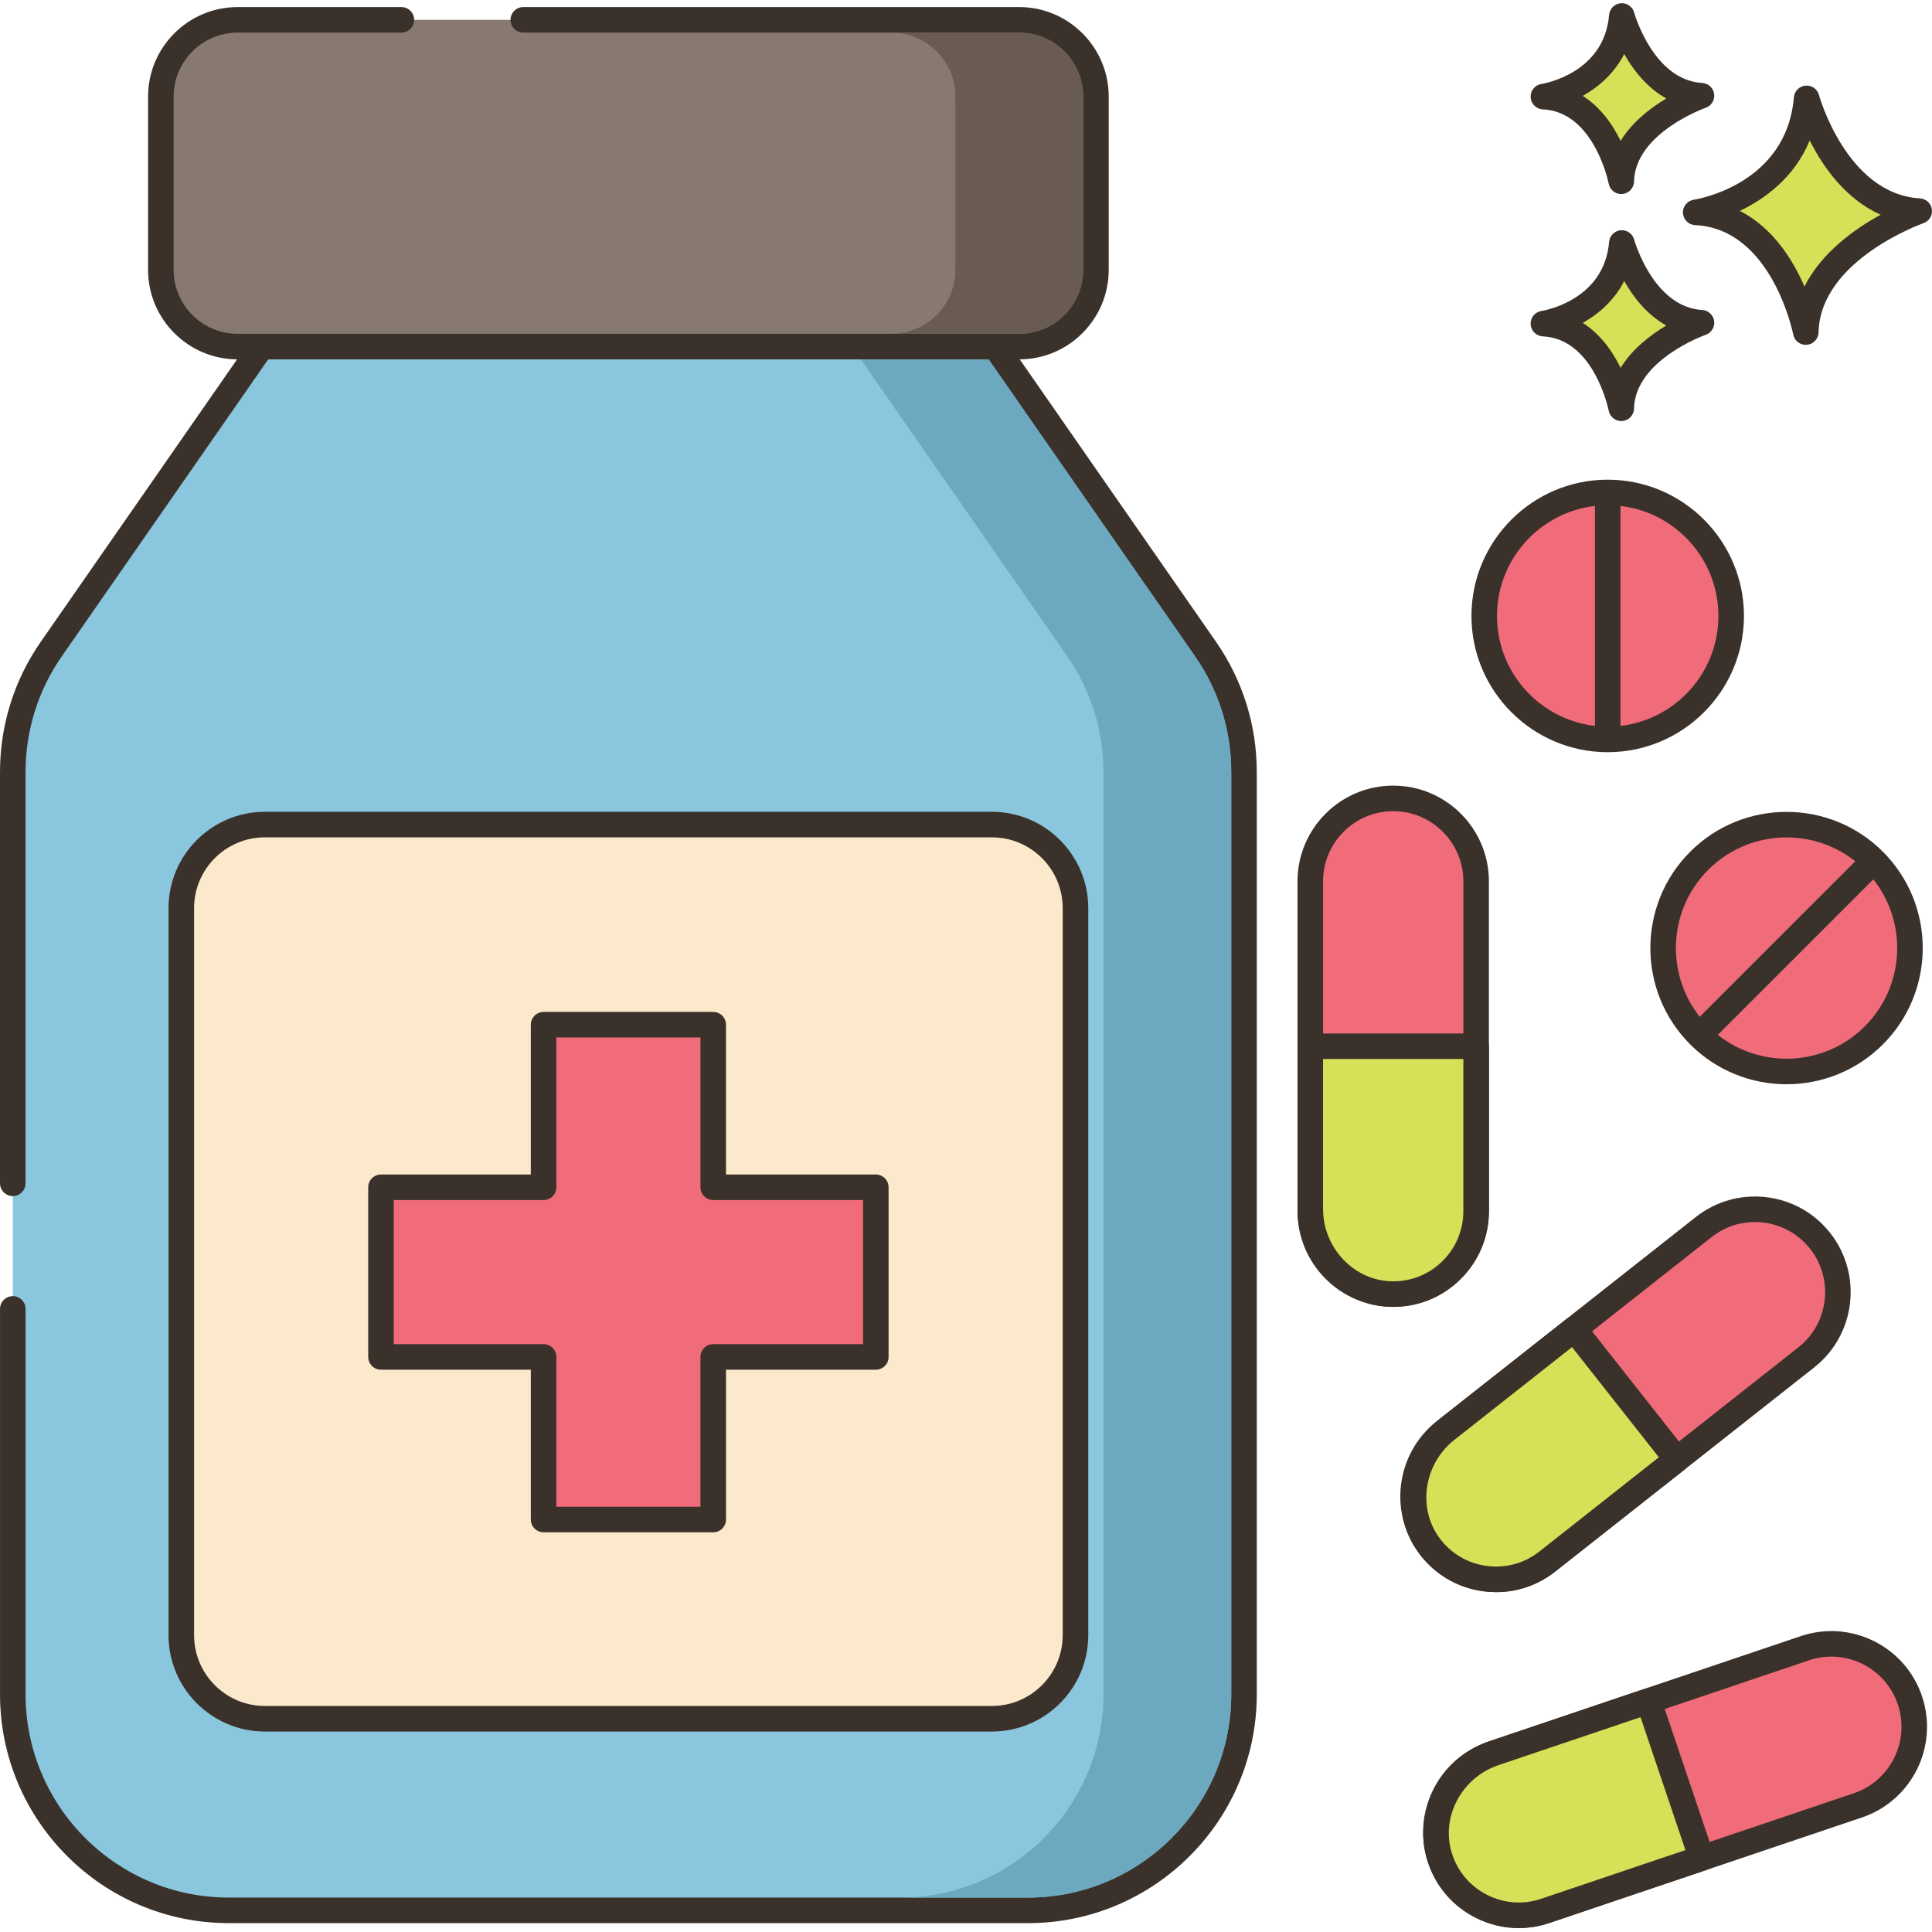 <?xml version="1.0" encoding="utf-8"?>
<!-- Generator: Adobe Illustrator 16.0.0, SVG Export Plug-In . SVG Version: 6.00 Build 0)  -->
<!DOCTYPE svg PUBLIC "-//W3C//DTD SVG 1.1//EN" "http://www.w3.org/Graphics/SVG/1.1/DTD/svg11.dtd">
<svg version="1.1" id="Layer_1" xmlns="http://www.w3.org/2000/svg" xmlns:xlink="http://www.w3.org/1999/xlink" x="0px" y="0px"
	 width="453px" height="453px" viewBox="0 0 453 453" enable-background="new 0 0 453 453" xml:space="preserve">
<path fill="#8AC6DD" d="M282.641,152.161l-49.263-70.883H61.306l-49.264,70.883c-5.904,8.482-9.043,18.556-9.043,28.89v216.219
	c0,27.985,22.666,50.654,50.631,50.654h187.423c27.966,0,50.636-22.669,50.636-50.654V181.051
	C291.685,170.717,288.545,160.644,282.641,152.161z"/>
<path fill="#3A312A" d="M285.098,150.449l-49.263-70.883c-0.558-0.804-1.479-1.283-2.457-1.283H61.306
	c-0.979,0-1.896,0.479-2.457,1.283L9.586,150.449C3.315,159.458,0,170.038,0,181.051v96.4c0,1.654,1.341,2.995,2.995,2.995
	c1.653,0,2.995-1.341,2.995-2.995v-96.4c0-9.781,2.944-19.179,8.513-27.182l48.37-69.596h168.938l48.369,69.596
	c5.569,8.003,8.514,17.401,8.514,27.182v216.219c0,26.276-21.371,47.659-47.637,47.659H53.63c-26.269,0-47.636-21.383-47.636-47.659
	v-90.363c0-1.657-1.346-2.995-2.995-2.995c-1.654,0-2.995,1.338-2.995,2.995v90.363c0,29.58,24.058,53.649,53.626,53.649h187.423
	c29.572,0,53.627-24.065,53.627-53.649V181.051C294.68,170.038,291.368,159.458,285.098,150.449z"/>
<path fill="#87796F" d="M238.967,4.65H55.717c-9.94,0-18.002,8.061-18.002,18.001v40.609c0,9.944,8.062,18.005,18.002,18.005h183.25
	c9.94,0,18.001-8.061,18.001-18.005V22.655C256.968,12.711,248.907,4.65,238.967,4.65z"/>
<path fill="#3A312A" d="M238.967,1.655H122.7c-1.653,0-2.995,1.341-2.995,2.995c0,1.657,1.342,2.995,2.995,2.995h116.267
	c8.275,0,15.01,6.735,15.01,15.006v40.609c0,8.279-6.734,15.01-15.01,15.01H55.717c-8.275,0-15.007-6.735-15.007-15.01V22.655
	c0-8.275,6.731-15.006,15.007-15.006h38.397c1.654,0,2.995-1.342,2.995-2.995c0-1.658-1.341-2.995-2.995-2.995H55.717
	c-11.579,0-20.997,9.418-20.997,20.997v40.609c0,11.578,9.418,20.997,20.997,20.997h183.25c11.578,0,20.996-9.418,20.996-20.997
	V22.655C259.963,11.077,250.545,1.655,238.967,1.655z"/>
<path fill="#6CA8BF" d="M280.184,153.865l-48.381-69.584h-29.951l48.382,69.584c5.568,8.007,8.505,17.413,8.505,27.194v216.208
	c0,26.276-21.363,47.659-47.641,47.659h29.951c26.277,0,47.641-21.383,47.641-47.659V181.059
	C288.69,171.278,285.753,161.872,280.184,153.865z"/>
<path fill="#695B51" d="M238.971,7.645H209.02c8.268,0,14.995,6.731,14.995,15.014v40.594c0,8.287-6.728,15.018-14.995,15.018
	h29.951c8.268,0,14.994-6.731,14.994-15.018V22.659C253.965,14.376,247.239,7.645,238.971,7.645z"/>
<path fill="#FCE8CB" d="M232.578,193.34H62.105c-10.822,0-19.593,8.771-19.593,19.593v170.474c0,10.818,8.771,19.589,19.593,19.589
	h170.474c10.818,0,19.593-8.771,19.593-19.589V212.933C252.171,202.11,243.397,193.34,232.578,193.34z"/>
<path fill="#3A312A" d="M232.578,190.345H62.105c-12.456,0-22.588,10.132-22.588,22.588v170.474
	c0,12.452,10.132,22.588,22.588,22.588h170.474c12.452,0,22.588-10.132,22.588-22.588V212.933
	C255.162,200.48,245.031,190.345,232.578,190.345z M249.172,383.406c0,9.149-7.444,16.598-16.598,16.598H62.105
	c-9.152,0-16.598-7.448-16.598-16.598V212.933c0-9.153,7.445-16.598,16.598-16.598h170.474c9.149,0,16.598,7.444,16.598,16.598
	v170.474H249.172z"/>
<path fill="#F16C7A" d="M167.233,278.383v-38.12H127.45v38.12H89.329v39.779h38.121v38.121h39.782v-38.121h38.121v-39.779H167.233z"
	/>
<path fill="#3A312A" d="M205.35,275.389h-35.126v-35.126c0-1.653-1.341-2.995-2.995-2.995h-39.774c-1.653,0-2.995,1.342-2.995,2.995
	v35.126h-35.13c-1.653,0-2.995,1.342-2.995,2.994v39.779c0,1.657,1.342,2.995,2.995,2.995h35.13v35.126
	c0,1.653,1.342,2.995,2.995,2.995h39.778c1.65,0,2.995-1.342,2.995-2.995v-35.126h35.126c1.653,0,2.995-1.338,2.995-2.995v-39.779
	C208.345,276.73,207.003,275.389,205.35,275.389z M202.355,315.167h-35.126c-1.653,0-2.995,1.342-2.995,2.995v35.126h-33.784
	v-35.126c0-1.653-1.342-2.995-2.995-2.995h-35.13v-33.788h35.13c1.653,0,2.995-1.338,2.995-2.996v-35.125h33.788v35.125
	c0,1.658,1.342,2.996,2.995,2.996h35.126v33.788H202.355z"/>
<path fill="#F16C7A" d="M326.666,187.201c-10.736,0-19.44,8.705-19.44,19.445v77.342c0,10.735,8.704,19.44,19.44,19.44
	c10.74,0,19.444-8.705,19.444-19.44v-77.342C346.111,195.906,337.406,187.201,326.666,187.201z"/>
<path fill="#3A312A" d="M326.666,184.206c-12.37,0-22.436,10.065-22.436,22.44v77.338c0,12.373,10.065,22.439,22.436,22.439
	c12.374,0,22.439-10.066,22.439-22.439v-77.338C349.106,194.271,339.04,184.206,326.666,184.206z M343.115,283.984
	c0,9.07-7.378,16.449-16.449,16.449c-9.067,0-16.445-7.379-16.445-16.449v-77.338c0-9.071,7.378-16.45,16.445-16.45
	c9.071,0,16.449,7.378,16.449,16.45V283.984z"/>
<path fill="#D7E057" d="M346.064,245.316h-38.791c-0.027,0-0.047,0.02-0.047,0.043v38.117c0,10.564,8.217,19.589,18.777,19.94
	c11.041,0.37,20.107-8.471,20.107-19.429v-38.625C346.111,245.336,346.087,245.316,346.064,245.316z"/>
<path fill="#3A312A" d="M346.064,242.322h-38.791c-1.654,0-3.042,1.384-3.042,3.037v38.117c0,12.246,9.722,22.533,21.675,22.936
	c0.258,0.008,0.515,0.012,0.772,0.012c5.857,0,11.368-2.224,15.588-6.307c4.41-4.266,6.844-9.995,6.844-16.129v-38.625
	C349.106,243.706,347.718,242.322,346.064,242.322z M343.115,283.984c0,4.496-1.782,8.695-5.015,11.824
	c-3.233,3.127-7.469,4.769-12,4.613c-8.755-0.293-15.88-7.894-15.88-16.949v-35.164h32.895V283.984z"/>
<path fill="#F16C7A" d="M426.771,290.953c-6.648-8.432-18.871-9.883-27.307-3.233l-60.739,47.878
	c-8.432,6.649-9.879,18.872-3.233,27.303c6.649,8.432,18.871,9.883,27.307,3.233l60.74-47.878
	C431.97,311.61,433.416,299.384,426.771,290.953z"/>
<path fill="#3A312A" d="M429.122,289.096c-3.708-4.707-9.027-7.686-14.982-8.392c-5.939-0.702-11.82,0.951-16.527,4.66
	l-60.74,47.878c-9.719,7.664-11.392,21.797-3.732,31.511c3.709,4.707,9.028,7.69,14.983,8.393c0.896,0.105,1.79,0.16,2.683,0.16
	c5.012,0,9.848-1.669,13.849-4.82l60.74-47.878C435.105,312.948,436.778,298.814,429.122,289.096z M421.682,315.904l-60.74,47.882
	c-3.451,2.718-7.765,3.931-12.116,3.412c-4.364-0.515-8.264-2.702-10.982-6.149c-5.615-7.121-4.387-17.487,2.734-23.1l60.743-47.882
	c3.448-2.718,7.745-3.935,12.113-3.416c4.364,0.519,8.264,2.702,10.985,6.153C430.031,299.926,428.803,310.292,421.682,315.904z"/>
<path fill="#D7E057" d="M369.124,311.692c-0.016-0.02-0.047-0.023-0.066-0.008l-29.936,23.598
	c-8.299,6.54-10.296,18.575-4.036,27.088c6.548,8.899,19.102,10.546,27.708,3.764l30.337-23.914c0.02-0.016,0.023-0.043,0.008-0.063
	L369.124,311.692z"/>
<path fill="#3A312A" d="M395.49,340.305l-24.14-30.617c-1.057-1.17-2.905-1.334-4.149-0.351l-29.932,23.594
	c-9.617,7.581-11.68,21.586-4.594,31.214c3.643,4.949,8.997,8.132,15.077,8.954c1.025,0.141,2.047,0.207,3.064,0.207
	c5.008,0,9.828-1.661,13.833-4.82l30.353-23.926C396.286,343.534,396.508,341.6,395.49,340.305z M360.942,363.786
	c-3.533,2.78-7.924,3.981-12.39,3.377c-4.453-0.601-8.381-2.933-11.052-6.567c-5.191-7.059-3.627-17.357,3.479-22.962l27.618-21.772
	l20.361,25.832L360.942,363.786z"/>
<path fill="#F16C7A" d="M447.819,398.67c-3.432-10.171-14.465-15.634-24.64-12.202L349.902,411.2
	c-10.175,3.436-15.639,14.465-12.203,24.644c3.433,10.171,14.461,15.638,24.64,12.202l73.277-24.736
	C445.79,419.874,451.254,408.845,447.819,398.67z"/>
<path fill="#3A312A" d="M450.657,397.711c-1.919-5.679-5.932-10.269-11.302-12.928c-5.37-2.66-11.454-3.069-17.132-1.154
	l-73.277,24.732c-11.724,3.958-18.041,16.715-14.087,28.438c1.919,5.679,5.932,10.272,11.302,12.932
	c3.144,1.557,6.532,2.34,9.937,2.34c2.418,0,4.844-0.394,7.195-1.189l73.282-24.736C448.298,422.19,454.612,409.434,450.657,397.711
	z M434.66,420.471l-73.281,24.736c-4.165,1.404-8.619,1.104-12.562-0.847c-3.936-1.949-6.876-5.315-8.279-9.477
	c-2.901-8.591,1.728-17.942,10.322-20.845l73.278-24.732c4.165-1.408,8.622-1.107,12.562,0.843c3.938,1.949,6.875,5.315,8.283,9.48
	C447.881,408.221,443.252,417.572,434.66,420.471z"/>
<path fill="#D7E057" d="M386.556,398.877c-0.008-0.023-0.035-0.035-0.059-0.027l-36.112,12.19
	c-10.011,3.378-15.931,14.048-12.889,24.168c3.182,10.576,14.456,16.34,24.842,12.834l36.596-12.351
	c0.023-0.008,0.035-0.035,0.027-0.059L386.556,398.877z"/>
<path fill="#3A312A" d="M401.801,434.674l-12.395-36.71c-0.245-0.768-0.814-1.431-1.536-1.79c-0.718-0.358-1.579-0.417-2.344-0.159
	l-36.101,12.187c-11.606,3.916-18.244,16.419-14.8,27.868c1.771,5.885,5.748,10.678,11.196,13.49
	c3.236,1.673,6.738,2.515,10.268,2.515c2.414,0,4.844-0.394,7.203-1.193l36.585-12.347c0.756-0.253,1.396-0.822,1.751-1.536
	C401.984,436.284,402.054,435.43,401.801,434.674z M361.379,445.207c-4.259,1.439-8.807,1.092-12.808-0.971
	c-3.993-2.063-6.91-5.577-8.205-9.895c-2.527-8.389,2.398-17.572,10.978-20.466l33.316-11.247l10.526,31.167L361.379,445.207z"/>
<path fill="#F16C7A" d="M405.919,144.42c0,15.989-12.964,28.953-28.953,28.953c-15.993,0-28.952-12.963-28.952-28.953
	s12.959-28.952,28.952-28.952C392.955,115.468,405.919,128.431,405.919,144.42z"/>
<path fill="#3A312A" d="M376.962,112.473c-17.615,0-31.947,14.332-31.947,31.947c0,17.616,14.332,31.948,31.947,31.948
	c17.616,0,31.948-14.332,31.948-31.948C408.91,126.805,394.578,112.473,376.962,112.473z M376.962,170.377
	c-14.313,0-25.957-11.641-25.957-25.958c0-14.313,11.645-25.957,25.957-25.957s25.958,11.645,25.958,25.957
	C402.92,158.736,391.275,170.377,376.962,170.377z"/>
<path fill="#3A312A" d="M376.962,113.471c-1.653,0-2.995,1.342-2.995,2.995v55.908c0,1.658,1.342,2.995,2.995,2.995
	c1.654,0,2.995-1.337,2.995-2.995v-55.908C379.957,114.813,378.616,113.471,376.962,113.471z"/>
<path fill="#F16C7A" d="M447.85,222.292c0,15.989-12.963,28.952-28.952,28.952c-15.993,0-28.952-12.963-28.952-28.952
	s12.959-28.952,28.952-28.952C434.887,193.34,447.85,206.303,447.85,222.292z"/>
<path fill="#3A312A" d="M441.485,199.704c-12.455-12.456-32.727-12.456-45.179,0c-12.456,12.456-12.456,32.724,0,45.18
	c6.228,6.228,14.41,9.345,22.588,9.345c8.182,0,16.363-3.117,22.591-9.345C453.942,232.428,453.942,212.16,441.485,199.704z
	 M437.25,240.648c-10.12,10.116-26.585,10.12-36.709,0c-10.12-10.12-10.12-26.589,0-36.709c5.062-5.062,11.707-7.589,18.356-7.589
	c6.641,0,13.29,2.531,18.353,7.589C447.37,214.06,447.37,230.528,437.25,240.648z"/>
<path fill="#3A312A" d="M440.78,200.41c-1.17-1.17-3.065-1.17-4.235,0l-39.536,39.533c-1.17,1.166-1.17,3.064,0,4.234
	c0.585,0.586,1.353,0.874,2.121,0.874c0.765,0,1.532-0.288,2.117-0.874l39.537-39.532C441.949,203.476,441.949,201.58,440.78,200.41
	z"/>
<path fill="#D7E057" d="M423.605,23.061c-1.946,23.091-26.008,26.733-26.008,26.733c20.661,0.975,25.809,28.075,25.809,28.075
	c0.44-19.324,26.597-28.359,26.597-28.359C430.409,48.336,423.605,23.061,423.605,23.061z"/>
<path fill="#3A312A" d="M450.182,46.519c-17.179-1.026-23.625-24.011-23.688-24.242c-0.379-1.4-1.681-2.328-3.163-2.199
	c-1.446,0.132-2.589,1.283-2.714,2.73c-1.716,20.396-22.588,23.886-23.47,24.027c-1.521,0.23-2.62,1.576-2.538,3.112
	c0.077,1.541,1.31,2.765,2.851,2.839c18.021,0.85,22.958,25.396,23.001,25.641c0.277,1.42,1.521,2.43,2.944,2.43
	c0.082,0,0.168,0,0.249-0.008c1.529-0.128,2.711-1.384,2.746-2.917c0.386-16.992,24.343-25.513,24.585-25.595
	c1.349-0.472,2.18-1.825,1.984-3.241C452.776,47.685,451.61,46.604,450.182,46.519z M423.094,67.176
	c-2.707-6.251-7.406-13.79-15.147-17.725c5.85-2.804,12.796-7.812,16.375-16.516c3.097,6.13,8.385,13.735,16.641,17.417
	C434.957,53.628,427.142,59.146,423.094,67.176z"/>
<path fill="#D7E057" d="M380.278,56.966c-1.377,16.333-18.396,18.91-18.396,18.91c14.612,0.687,18.255,19.854,18.255,19.854
	c0.312-13.665,18.813-20.057,18.813-20.057C385.09,74.847,380.278,56.966,380.278,56.966z"/>
<path fill="#3A312A" d="M399.129,72.687c-11.513-0.69-15.919-16.348-15.962-16.504c-0.378-1.404-1.731-2.316-3.159-2.199
	c-1.446,0.128-2.593,1.279-2.718,2.73c-1.15,13.719-15.265,16.106-15.854,16.2c-1.524,0.23-2.624,1.58-2.542,3.116
	c0.078,1.537,1.311,2.765,2.851,2.839c12.047,0.565,15.42,17.257,15.451,17.42c0.273,1.424,1.517,2.438,2.94,2.438
	c0.082,0,0.168,0,0.25-0.012c1.528-0.125,2.71-1.384,2.749-2.917c0.258-11.399,16.637-17.237,16.797-17.292
	c1.349-0.468,2.184-1.825,1.988-3.241C401.723,73.853,400.557,72.772,399.129,72.687z M379.989,86.254
	c-1.845-3.767-4.668-7.881-8.876-10.545c3.705-2.079,7.383-5.25,9.723-9.816c2.113,3.744,5.304,7.897,9.866,10.432
	C387.008,78.521,382.739,81.792,379.989,86.254z"/>
<path fill="#D7E057" d="M380.278,3.737c-1.377,16.333-18.396,18.91-18.396,18.91c14.612,0.687,18.255,19.858,18.255,19.858
	c0.312-13.669,18.813-20.057,18.813-20.057C385.09,21.618,380.278,3.737,380.278,3.737z"/>
<path fill="#3A312A" d="M399.129,19.458c-11.513-0.69-15.919-16.348-15.962-16.504c-0.378-1.4-1.731-2.313-3.159-2.199
	c-1.446,0.132-2.593,1.283-2.718,2.73c-1.15,13.719-15.265,16.106-15.854,16.204c-1.524,0.226-2.624,1.576-2.542,3.116
	c0.078,1.536,1.311,2.761,2.851,2.835c12.047,0.569,15.42,17.261,15.451,17.425c0.273,1.423,1.517,2.437,2.94,2.437
	c0.082,0,0.168-0.004,0.25-0.012c1.528-0.125,2.71-1.384,2.749-2.917c0.258-11.399,16.637-17.241,16.797-17.296
	c1.349-0.468,2.184-1.821,1.988-3.237C401.723,20.624,400.557,19.543,399.129,19.458z M379.989,33.025
	c-1.845-3.767-4.668-7.881-8.876-10.545c3.705-2.079,7.383-5.25,9.723-9.816c2.113,3.74,5.304,7.897,9.87,10.432
	C387.008,25.292,382.739,28.567,379.989,33.025z"/>
</svg>
